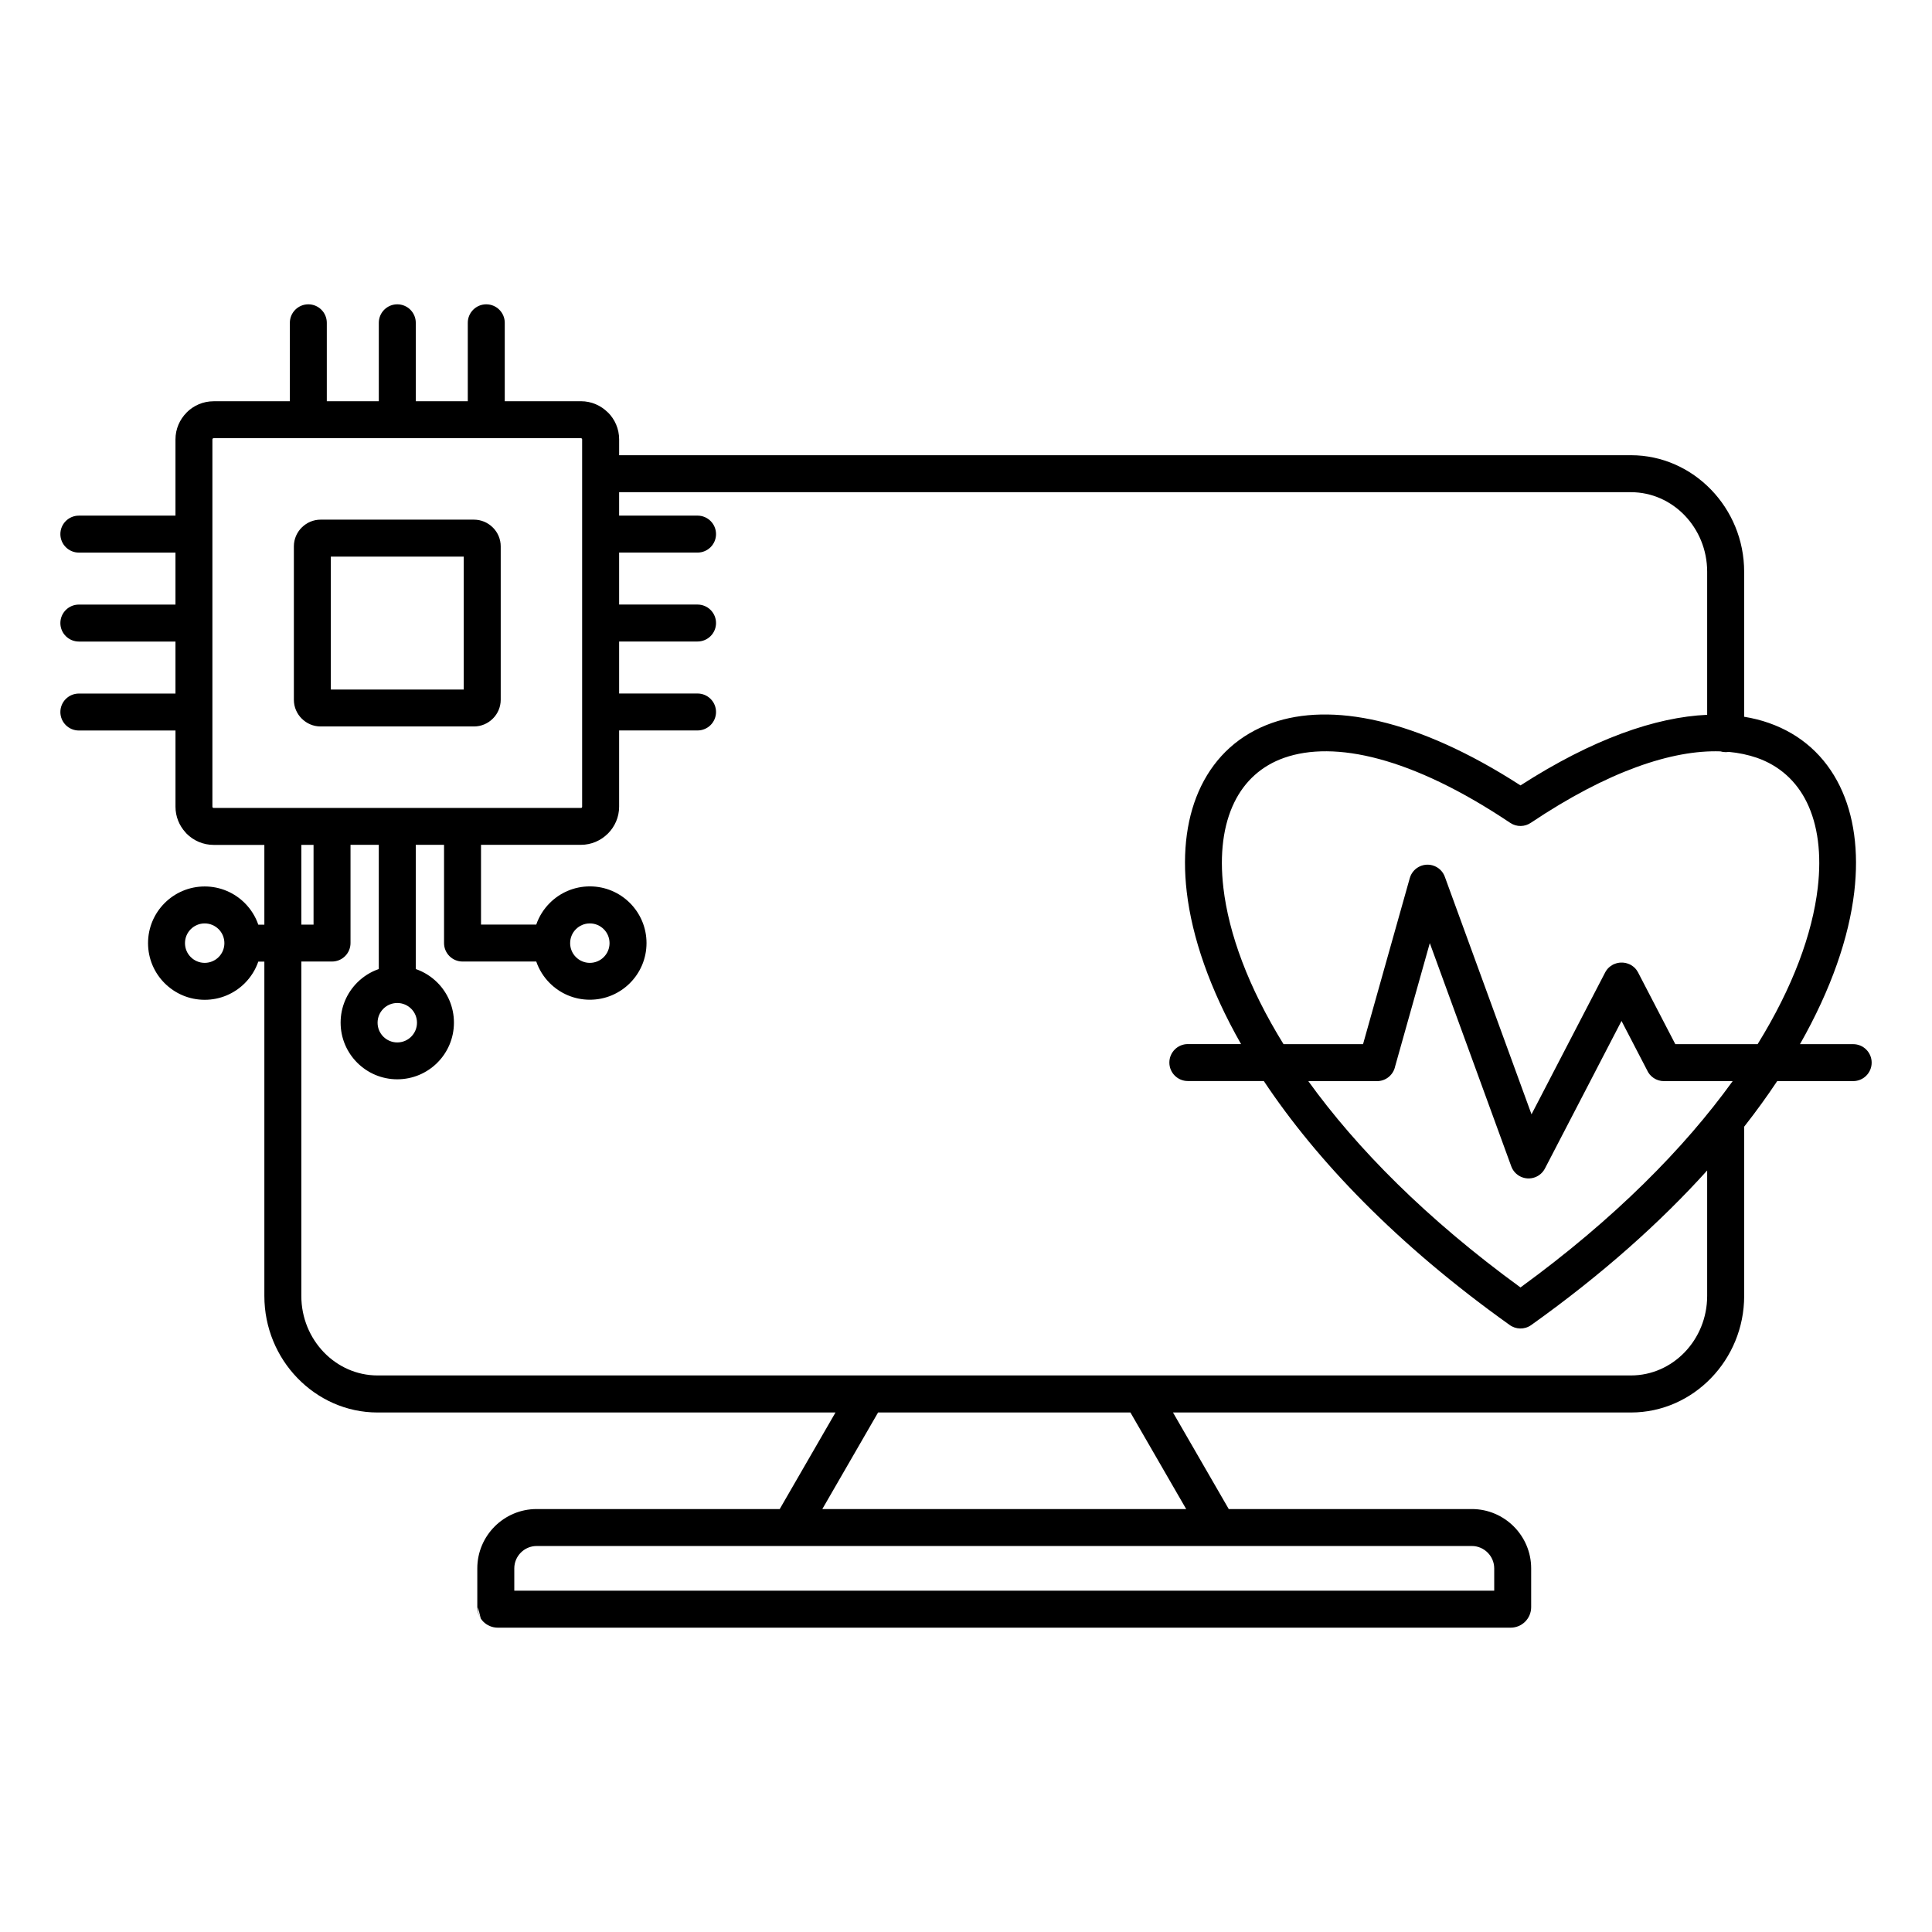 <svg id="Layer_1" enable-background="new 0 0 96 96" height="96" viewBox="0 0 96 96" width="96" xmlns="http://www.w3.org/2000/svg"><g><path clip-rule="evenodd" d="m38.744 74.984 2.771-4.798h-22.756c-1.551 0-2.961-.657-3.982-1.714-1.013-1.047-1.641-2.49-1.641-4.075v-16.615h-.301c-.141.408-.373.774-.672 1.073-.51.51-1.214.825-1.991.825s-1.481-.315-1.991-.825c-.51-.509-.825-1.213-.825-1.991 0-.777.315-1.481.825-1.991s1.214-.825 1.991-.825 1.481.315 1.991.825c.299.299.531.665.672 1.073h.301v-3.963h-2.521c-.522 0-.997-.213-1.34-.556-.023-.023-.045-.047-.065-.073-.305-.337-.49-.782-.49-1.267v-3.788h-4.8c-.508 0-.92-.411-.92-.918s.412-.918.919-.918h4.8v-2.584h-4.8c-.507-.001-.919-.412-.919-.919s.412-.918.919-.918h4.8v-2.583h-4.8c-.507-.001-.919-.413-.919-.919 0-.507.412-.918.919-.918h4.8v-3.788c0-.52.213-.993.556-1.336l.002-.001-.002-.002c.343-.343.817-.556 1.34-.556h3.788v-3.899c0-.507.411-.918.918-.918s.918.411.918.918v3.897h2.584v-3.897c0-.507.411-.918.918-.918.508 0 .919.411.919.918v3.897h2.584v-3.897c0-.507.411-.918.918-.918s.919.411.919.918v3.897h3.788c.519 0 .992.214 1.337.558l.002-.002c.344.343.557.817.557 1.339v.788h13.899 36.379c1.551 0 2.961.657 3.982 1.714 1.013 1.048 1.641 2.49 1.641 4.074v7.208c.432.07.841.173 1.227.308 1.606.563 2.802 1.65 3.53 3.142.697 1.43.953 3.221.714 5.26-.264 2.242-1.138 4.816-2.697 7.558h2.643c.508 0 .919.411.919.918s-.411.918-.919.918h-3.775c-.498.749-1.045 1.506-1.645 2.27.003.026.004.053.004.081v8.326c0 1.584-.628 3.027-1.641 4.075-1.021 1.058-2.432 1.714-3.982 1.714h-22.759l2.771 4.798h12.08c.812 0 1.548.332 2.082.865.533.533.865 1.271.865 2.082v1.929c0 .281-.115.536-.299.72-.185.184-.439.298-.72.298h-50.328c-.281 0-.536-.114-.721-.298-.05-.051-.094-.105-.129-.163-.107-.161-.169-.353-.169-.557v-1.929c0-.811.331-1.548.864-2.082.534-.534 1.271-.865 2.083-.865zm47.154-37.624c-.05.008-.1.013-.151.013-.092 0-.18-.014-.263-.038-2.395-.079-5.581.981-9.409 3.544-.301.209-.71.225-1.032.009-4.896-3.281-8.744-4.104-11.229-3.234-1.127.395-1.968 1.162-2.482 2.216-.546 1.117-.739 2.563-.542 4.248.267 2.271 1.231 4.926 2.988 7.766h3.951l1.066-3.79 1.256-4.46c.137-.487.643-.771 1.13-.635.308.086.534.32.625.604l4.294 11.767 1.146-2.209.001-.002 2.51-4.835.001-.002.012-.022c.022-.041.048-.079.076-.116l.001-.001.012-.016.003-.003c.009-.01.018-.021.026-.031l.005-.005.01-.011.007-.008.008-.007.008-.009.009-.008.007-.007.009-.008.01-.009.006-.005c.01-.009.021-.018.031-.026l.003-.002.016-.012.001-.001c.037-.028.076-.054.116-.076.015-.007.028-.015.042-.021h.002l.019-.009h.001l.016-.007h.002l.016-.006.004-.002c.098-.039.198-.06.299-.064h.002.02.005.015.016.005.02.002c.101.004.201.025.299.064l.004.002.016.006h.002l.016.007h.002l.018.009h.002l.042.021c.04.022.079.047.116.076l.001.001.017.012.002.002c.011.008.021.017.031.026l.006.005.011.009.008.008.007.007.009.008.008.009.008.007.008.008.009.011.005.005c.01.01.019.021.026.031l.003.003.012.016.002.001c.027.037.053.076.075.116l.011.021.001.002 1.849 3.561h4.089c1.757-2.84 2.722-5.495 2.988-7.766.198-1.685.004-3.131-.541-4.248-.516-1.054-1.355-1.821-2.483-2.216-.434-.148-.899-.248-1.401-.294zm-1.07-1.841v-7.11c0-1.094-.43-2.087-1.123-2.805-.684-.708-1.627-1.147-2.663-1.147h-36.379-13.899v1.164h3.896c.508 0 .919.411.919.918s-.411.918-.919.918h-3.896v2.583h3.896c.508 0 .919.412.919.918 0 .507-.411.918-.919.918h-3.896v2.584h3.896c.508 0 .919.411.919.918s-.411.918-.919.918h-3.896v3.788c0 .518-.213.991-.557 1.336l-.002.001-.002.002-.002.002c-.345.342-.816.554-1.333.554h-4.967v3.963h2.745c.141-.409.373-.774.672-1.073.51-.51 1.214-.825 1.991-.825s1.481.315 1.991.825.825 1.214.825 1.991c0 .778-.315 1.482-.825 1.991-.51.51-1.214.825-1.991.825s-1.481-.315-1.991-.825c-.299-.298-.531-.665-.672-1.073h-3.663c-.508 0-.919-.411-.919-.918v-4.881h-1.405v6.172c.408.141.774.373 1.073.672.51.51.824 1.214.824 1.991s-.314 1.481-.824 1.991-1.214.825-1.992.825c-.776 0-1.48-.315-1.99-.825s-.825-1.214-.825-1.991.315-1.481.825-1.991c.299-.299.664-.531 1.072-.672v-6.172h-1.405v4.881c0 .507-.411.918-.919.918h-1.525v16.615c0 1.095.43 2.087 1.123 2.805.685.708 1.627 1.147 2.663 1.147h62.283c1.036 0 1.979-.439 2.663-1.147.693-.718 1.123-1.71 1.123-2.805v-6.232c-2.315 2.566-5.213 5.165-8.745 7.682-.334.237-.771.219-1.082-.015-5.587-3.984-9.585-8.175-12.203-12.112h-3.775c-.507 0-.918-.411-.918-.918s.411-.918.918-.918h2.644c-1.56-2.741-2.435-5.316-2.698-7.558-.239-2.039.017-3.83.714-5.26.729-1.491 1.924-2.579 3.53-3.142 2.899-1.016 7.146-.247 12.34 3.107 3.587-2.312 6.723-3.395 9.275-3.508zm-19.819 18.202c2.402 3.331 5.869 6.848 10.543 10.251 4.674-3.404 8.141-6.92 10.543-10.251h-3.414c-.379 0-.704-.229-.845-.556l-1.264-2.435-1.293 2.492v.001l-2.511 4.837c-.103.198-.276.36-.502.441-.476.172-1.001-.073-1.173-.549l-4.047-11.089-.486 1.727-1.238 4.402c-.088.417-.457.729-.899.729zm-49.08-27.9c-.36 0-.69.148-.932.388l-.002.001-.002.002-.002.001c-.24.242-.389.572-.389.934v7.624c0 .363.148.694.389.934l.004.003c.24.24.57.389.934.389h7.624c.363 0 .694-.149.934-.389l.004-.003c.24-.24.389-.571.389-.934v-7.624c0-.361-.147-.691-.387-.932l-.002-.002-.002-.001-.002-.002c-.241-.24-.572-.389-.934-.389zm7.114 1.837h-6.604v6.604h6.604zm-8.07 14.324v3.963h.607v-3.963zm13.895-20.208h-4.707-4.421-4.42-4.706c-.016 0-.03.007-.041.018l-.002-.001c-.01.011-.017.026-.017.042v18.254c0 .012.003.021.007.03l.012.011c.011.011.025.018.041.018h3.439 2.444 3.242 3.243 5.885c.018 0 .032-.005.041-.014l.003-.003c.009-.009.015-.023.015-.041v-18.255c0-.015-.007-.03-.018-.041l.001-.001-.001-.002c-.008-.009-.022-.015-.04-.015zm-9.82 28.351c-.177.177-.286.422-.286.693s.109.516.286.693c.178.177.422.287.692.287.271 0 .516-.109.693-.287s.287-.422.287-.693-.109-.516-.287-.693-.422-.287-.693-.287c-.27 0-.515.11-.692.287zm9.569-3.954c-.178.177-.287.422-.287.693s.109.516.287.693c.177.177.422.287.692.287s.516-.11.692-.287c.178-.177.287-.422.287-.693s-.109-.516-.287-.693c-.177-.177-.422-.287-.692-.287s-.515.11-.692.287zm-19.138 0c-.178.177-.287.422-.287.693s.109.516.287.693c.177.177.422.287.692.287s.516-.11.693-.287.286-.422.286-.693-.109-.516-.286-.693c-.178-.177-.423-.287-.693-.287s-.515.11-.692.287zm49.462 28.813-2.771-4.798h-12.539l-2.771 4.798zm14.196 1.836h-46.472c-.305 0-.582.125-.784.327-.201.202-.326.479-.326.784v1.11h48.692v-1.11c0-.304-.125-.582-.327-.784-.201-.201-.48-.327-.783-.327zm-49.25 3.597-.137-.557c-.015.192.03.388.137.557z" fill-rule="evenodd"/></g></svg>